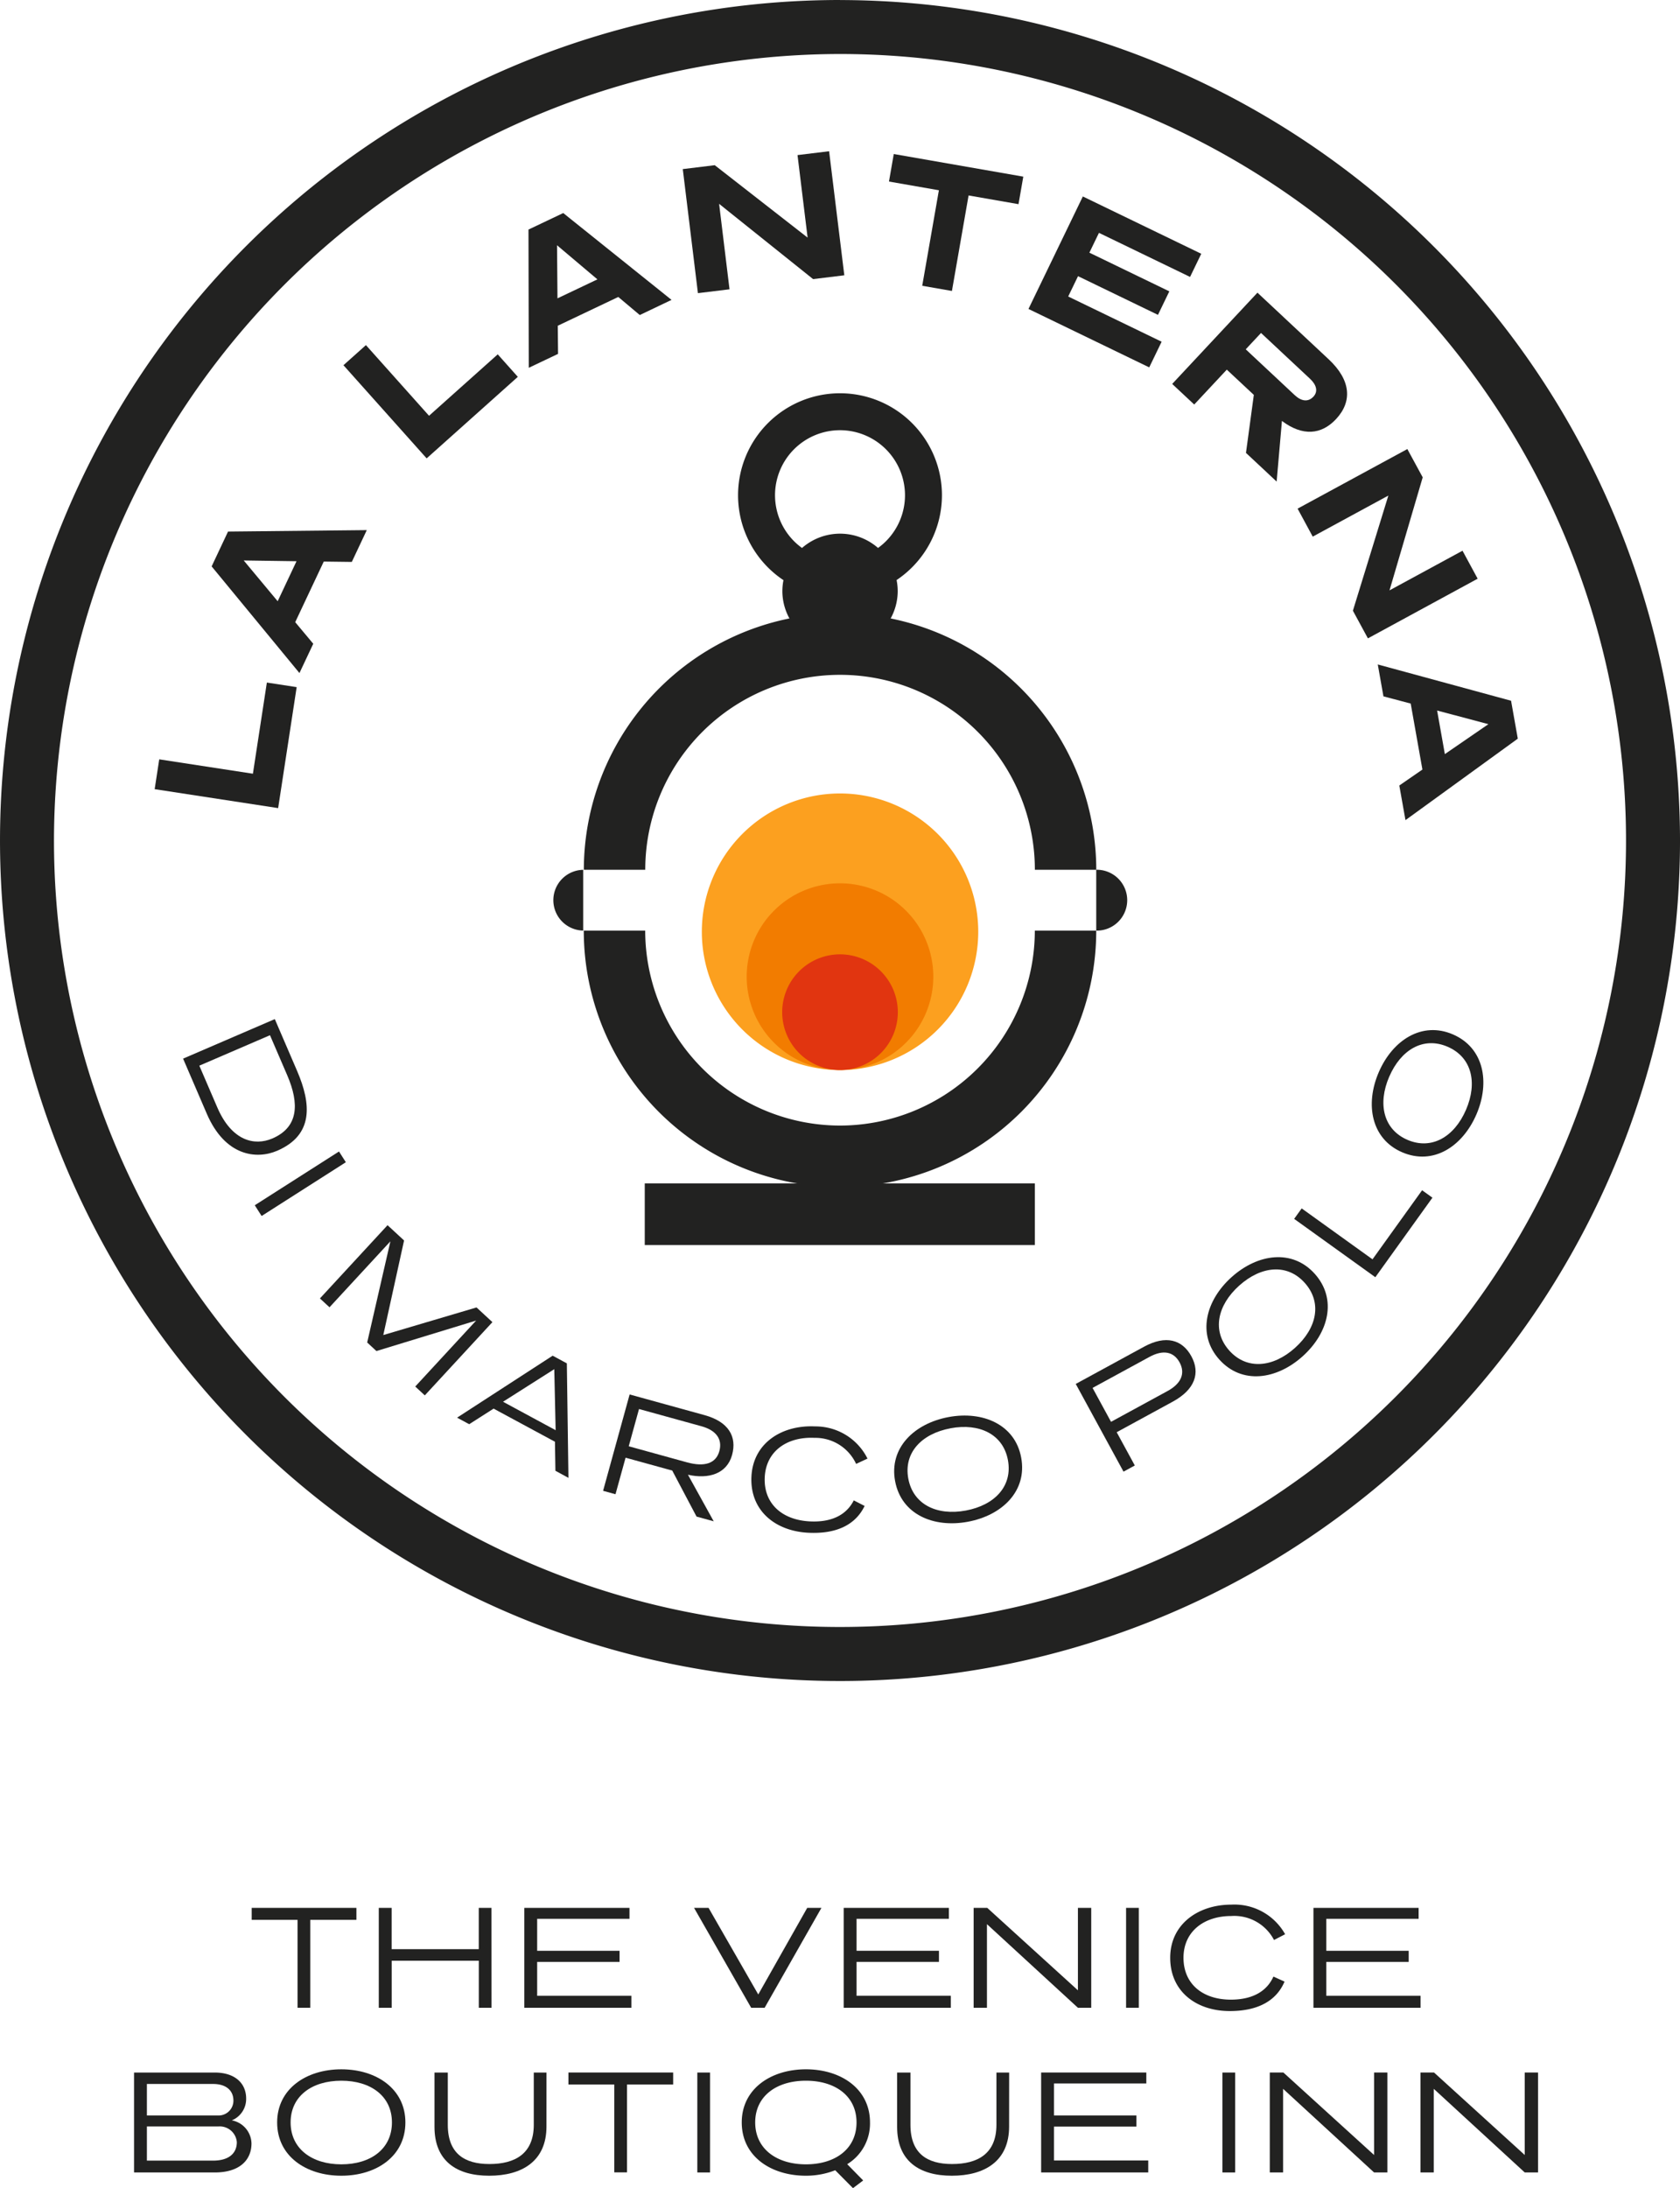 <svg xmlns="http://www.w3.org/2000/svg" xmlns:xlink="http://www.w3.org/1999/xlink" width="166.444" height="216.659" viewBox="0 0 166.444 216.659">
  <defs>
    <clipPath id="clip-path">
      <rect id="Rectangle_130" data-name="Rectangle 130" width="166.444" height="216.659" fill="none"/>
    </clipPath>
  </defs>
  <g id="Group_201" data-name="Group 201" transform="translate(-877.313 -1927.43)">
    <g id="Group_37" data-name="Group 37" transform="translate(877.313 1927.435)">
      <path id="Path_104" data-name="Path 104" d="M164.056,1165.408h-4.573v8.705h-1.26v-8.705H153.68v-1.187h10.376Z" transform="translate(-128.744 -975.319)" fill="#222221"/>
      <path id="Path_105" data-name="Path 105" d="M242.471,1174.114h-1.26v-4.66h-8.632v4.66H231.3v-9.892h1.274v4.089h8.632v-4.089h1.26Z" transform="translate(-193.773 -975.32)" fill="#222221"/>
      <path id="Path_106" data-name="Path 106" d="M330.556,1165.306H321.41v3.166h8.163v1.1H321.41v3.356h9.336v1.187H320.136v-9.892h10.42Z" transform="translate(-268.191 -975.32)" fill="#222221"/>
      <path id="Path_107" data-name="Path 107" d="M430.779,1174.114h-1.334l-5.658-9.892h1.437l4.924,8.574,4.851-8.574h1.408Z" transform="translate(-355.024 -975.32)" fill="#222221"/>
      <path id="Path_108" data-name="Path 108" d="M525.569,1165.306h-9.145v3.166h8.163v1.1h-8.163v3.356h9.336v1.187H515.149v-9.892h10.42Z" transform="translate(-431.561 -975.32)" fill="#222221"/>
      <path id="Path_109" data-name="Path 109" d="M606.145,1174.114h-1.319l-9.013-8.28v8.28h-1.319v-9.892h1.349l8.983,8.163v-8.163h1.319Z" transform="translate(-498.032 -975.32)" fill="#222221"/>
      <rect id="Rectangle_126" data-name="Rectangle 126" width="1.26" height="9.892" transform="translate(111.565 188.902)" fill="#222221"/>
      <g id="Group_36" data-name="Group 36" transform="translate(0 -0.005)">
        <g id="Group_35" data-name="Group 35" transform="translate(0 0)" clip-path="url(#clip-path)">
          <path id="Path_110" data-name="Path 110" d="M724.789,1165.738a4.444,4.444,0,0,0-4.235-2.374c-2.711,0-4.734,1.538-4.734,4.133s1.906,4.148,4.69,4.148c2.242,0,3.6-.895,4.221-2.286l1.1.5c-.791,1.861-2.579,2.916-5.422,2.916-3.3,0-5.906-1.92-5.906-5.276,0-3.327,2.77-5.261,6.052-5.261a5.753,5.753,0,0,1,5.334,2.931Z" transform="translate(-598.567 -973.651)" fill="#222221"/>
          <path id="Path_111" data-name="Path 111" d="M812.4,1165.306h-9.146v3.166h8.163v1.1h-8.163v3.356h9.336v1.187H801.98v-9.892H812.4Z" transform="translate(-671.852 -975.315)" fill="#222221"/>
          <path id="Path_112" data-name="Path 112" d="M89.837,1264.718c1.978,0,3.107,1.041,3.107,2.58a2.289,2.289,0,0,1-1.421,2.154,2.375,2.375,0,0,1,1.949,2.286c0,1.612-1.143,2.872-3.635,2.872h-8v-9.892Zm-6.727,1.129v3.122h7.108a1.468,1.468,0,0,0,1.465-1.465c0-1.056-.777-1.656-2.008-1.656Zm0,4.206v3.384h6.566c1.525,0,2.345-.7,2.345-1.832a1.7,1.7,0,0,0-1.8-1.552Z" transform="translate(-68.557 -1059.505)" fill="#222221"/>
          <path id="Path_113" data-name="Path 113" d="M175.58,1273.269c-3.473,0-6.36-1.92-6.36-5.276,0-3.327,2.888-5.261,6.36-5.261s6.346,1.934,6.346,5.261c0,3.356-2.887,5.276-6.346,5.276m0-9.408c-2.931,0-5.026,1.538-5.026,4.132s2.1,4.148,5.026,4.148,5.013-1.539,5.013-4.148-2.1-4.132-5.013-4.132" transform="translate(-141.762 -1057.841)" fill="#222221"/>
          <path id="Path_114" data-name="Path 114" d="M276.382,1270.068c0,3.429-2.433,4.865-5.672,4.865s-5.422-1.465-5.422-4.837v-5.378h1.319v5.173c0,2.844,1.656,3.884,4.118,3.884,2.522,0,4.4-1,4.4-3.884v-5.173h1.26Z" transform="translate(-222.242 -1059.505)" fill="#222221"/>
          <path id="Path_115" data-name="Path 115" d="M357.451,1265.9h-4.573v8.7h-1.26v-8.7h-4.543v-1.187h10.376Z" transform="translate(-290.759 -1059.504)" fill="#222221"/>
          <rect id="Rectangle_127" data-name="Rectangle 127" width="1.26" height="9.892" transform="translate(69.086 205.213)" fill="#222221"/>
          <path id="Path_116" data-name="Path 116" d="M463.91,1274.5l-1.759-1.773a7.942,7.942,0,0,1-2.9.542c-3.473,0-6.36-1.92-6.36-5.276,0-3.327,2.888-5.261,6.36-5.261s6.346,1.934,6.346,5.261a4.712,4.712,0,0,1-2.257,4.133l1.582,1.612Zm-4.661-10.639c-2.931,0-5.026,1.538-5.026,4.132s2.1,4.148,5.026,4.148,5.013-1.539,5.013-4.148-2.1-4.132-5.013-4.132" transform="translate(-379.403 -1057.841)" fill="#222221"/>
          <path id="Path_117" data-name="Path 117" d="M558.874,1270.068c0,3.429-2.433,4.865-5.672,4.865s-5.422-1.465-5.422-4.837v-5.378H549.1v5.173c0,2.844,1.656,3.884,4.118,3.884,2.522,0,4.4-1,4.4-3.884v-5.173h1.26Z" transform="translate(-458.898 -1059.505)" fill="#222221"/>
          <path id="Path_118" data-name="Path 118" d="M646.128,1265.8h-9.146v3.166h8.163v1.1h-8.163v3.355h9.336v1.188H635.708v-9.893h10.42Z" transform="translate(-532.558 -1059.505)" fill="#222221"/>
          <rect id="Rectangle_128" data-name="Rectangle 128" width="1.26" height="9.892" transform="translate(121.111 205.213)" fill="#222221"/>
          <path id="Path_119" data-name="Path 119" d="M786.972,1274.61h-1.319l-9.013-8.28v8.28h-1.319v-9.893h1.349l8.983,8.163v-8.163h1.319Z" transform="translate(-649.518 -1059.505)" fill="#222221"/>
          <path id="Path_120" data-name="Path 120" d="M878.968,1274.61h-1.32l-9.013-8.28v8.28h-1.319v-9.893h1.348l8.983,8.163v-8.163h1.32Z" transform="translate(-726.586 -1059.505)" fill="#222221"/>
          <path id="Path_121" data-name="Path 121" d="M83.222,5.343A77.874,77.874,0,1,1,5.348,83.218,77.963,77.963,0,0,1,83.222,5.343m0-5.348a83.222,83.222,0,1,0,83.223,83.223A83.316,83.316,0,0,0,83.222,0" transform="translate(0 0.005)" fill="#222221"/>
          <path id="Path_122" data-name="Path 122" d="M455.9,497.879A13.692,13.692,0,1,1,442.2,484.187,13.692,13.692,0,0,1,455.9,497.879" transform="translate(-358.982 -405.622)" fill="#fca01f"/>
          <path id="Path_123" data-name="Path 123" d="M474.414,548.259a9.244,9.244,0,1,1-9.244-9.244,9.244,9.244,0,0,1,9.244,9.244" transform="translate(-381.948 -451.554)" fill="#f27c00"/>
          <path id="Path_124" data-name="Path 124" d="M489.049,588.078a5.728,5.728,0,1,1-5.728-5.728,5.728,5.728,0,0,1,5.728,5.728" transform="translate(-400.098 -487.857)" fill="#e13510"/>
          <rect id="Rectangle_129" data-name="Rectangle 129" width="38.646" height="6.099" transform="translate(63.878 117.177)" fill="#222221"/>
          <path id="Path_125" data-name="Path 125" d="M381.828,587.186a19.324,19.324,0,0,1-19.3-19.3h-6.085a25.386,25.386,0,0,0,50.772,0H401.13a19.323,19.323,0,0,1-19.3,19.3" transform="translate(-298.606 -475.739)" fill="#222221"/>
          <path id="Path_126" data-name="Path 126" d="M386.846,334.048a5.651,5.651,0,0,0,.7-2.68,5.714,5.714,0,0,0-11.428,0,5.647,5.647,0,0,0,.7,2.68,25.425,25.425,0,0,0-20.369,24.883h6.085a19.3,19.3,0,0,1,38.6,0h6.084a25.425,25.425,0,0,0-20.369-24.883" transform="translate(-298.606 -272.813)" fill="#222221"/>
          <path id="Path_127" data-name="Path 127" d="M669.35,530.739h0v6.027a3.014,3.014,0,1,0,0-6.027" transform="translate(-560.742 -444.621)" fill="#222221"/>
          <path id="Path_128" data-name="Path 128" d="M356.146,567.856c-.02,0-.038-.005-.057-.006v.006Z" transform="translate(-298.31 -475.71)" fill="#222221"/>
          <path id="Path_129" data-name="Path 129" d="M356.089,530.739v.006c.02,0,.038-.006.057-.006Z" transform="translate(-298.31 -444.621)" fill="#222221"/>
          <path id="Path_130" data-name="Path 130" d="M337.869,533.783a3.01,3.01,0,0,0,2.956,3.008v-6.016a3.01,3.01,0,0,0-2.956,3.008" transform="translate(-283.047 -444.651)" fill="#222221"/>
          <path id="Path_131" data-name="Path 131" d="M460.727,260.136a10.1,10.1,0,1,1,10.1-10.1,10.115,10.115,0,0,1-10.1,10.1m0-16.542a6.438,6.438,0,1,0,6.439,6.438,6.445,6.445,0,0,0-6.439-6.438" transform="translate(-377.505 -200.997)" fill="#222221"/>
          <path id="Path_132" data-name="Path 132" d="M104.167,425.531l1.383-9.026,2.953.453-1.835,11.979-12.234-1.876.453-2.953Z" transform="translate(-79.111 -348.922)" fill="#222221"/>
          <path id="Path_133" data-name="Path 133" d="M144.61,323.481l-1.484,3.15-2.779-.035-2.828,6,1.788,2.138-1.368,2.9-8.7-10.561,1.625-3.449Zm-8.829,7.042,1.867-3.962-5.231-.075Z" transform="translate(-108.271 -270.992)" fill="#222221"/>
          <path id="Path_134" data-name="Path 134" d="M218.184,217.583l6.807-6.082,1.99,2.228-9.033,8.073-8.243-9.225,2.227-1.99Z" transform="translate(-175.678 -176.416)" fill="#222221"/>
          <path id="Path_135" data-name="Path 135" d="M336.872,138.578l-3.146,1.5-2.129-1.789-5.994,2.848.026,2.788-2.9,1.377-.03-13.686,3.444-1.636Zm-11.3-.152,3.957-1.88-4-3.377Z" transform="translate(-270.341 -108.885)" fill="#222221"/>
          <path id="Path_136" data-name="Path 136" d="M432.913,104.567l-3.093.378-9.311-7.453,1.031,8.463-3.13.381-1.5-12.283,3.167-.387,9.2,7.171-1-8.171,3.13-.382Z" transform="translate(-349.264 -77.309)" fill="#222221"/>
          <path id="Path_137" data-name="Path 137" d="M555.634,98.949l-4.946-.863-1.65,9.457-2.943-.513,1.651-9.458-4.945-.863.475-2.725,12.833,2.24Z" transform="translate(-454.727 -78.733)" fill="#222221"/>
          <path id="Path_138" data-name="Path 138" d="M644,127.846l-9.026-4.365-.949,1.963,7.92,3.83-1.125,2.327-7.92-3.83-.974,2.013,9.257,4.477-1.229,2.541-11.963-5.785,5.386-11.138,11.732,5.674Z" transform="translate(-526.096 -100.426)" fill="#222221"/>
          <path id="Path_139" data-name="Path 139" d="M726.078,197.28l-3.039-2.84.778-5.743-2.678-2.5-3.228,3.454-2.181-2.039,8.445-9.036,7.055,6.593c2.235,2.089,2.346,4.2.731,5.926-1.451,1.553-3.311,1.72-5.36.181Zm-1.548-14.715-1.514,1.62,4.859,4.542c.643.6,1.321.706,1.846.144.476-.508.312-1.163-.332-1.765Z" transform="translate(-599.596 -149.597)" fill="#222221"/>
          <path id="Path_140" data-name="Path 140" d="M799.25,292.773l-1.487-2.739,3.513-11.4-7.492,4.066-1.5-2.771,10.873-5.9,1.522,2.8-3.289,11.192,7.233-3.926,1.5,2.771Z" transform="translate(-663.726 -229.566)" fill="#222221"/>
          <path id="Path_141" data-name="Path 141" d="M844.015,420.881l-.61-3.43,2.289-1.579-1.161-6.535-2.7-.712-.562-3.159,13.206,3.593.667,3.754Zm3.135-10.853.767,4.314,4.314-2.964Z" transform="translate(-704.77 -339.675)" fill="#222221"/>
          <path id="Path_142" data-name="Path 142" d="M123.092,627.03c1.4,3.258,1.642,6.332-1.98,7.891-2.032.876-5.153.56-6.974-3.667L111.79,625.8l9.087-3.914Zm-2.693-3.548-7,3.015,1.78,4.133c1.42,3.3,3.667,3.847,5.458,3.075,2.585-1.113,2.69-3.425,1.473-6.252Z" transform="translate(-93.651 -520.98)" fill="#222221"/>
          <path id="Path_143" data-name="Path 143" d="M156.241,709.047l-.679-1.063,8.345-5.323.678,1.062Z" transform="translate(-130.321 -588.646)" fill="#222221"/>
          <path id="Path_144" data-name="Path 144" d="M205.745,764.483l-.947-.877,6.033-6.531-9.879,3.018-.916-.846,2.3-10.018-6.033,6.531-.949-.876,6.7-7.253,1.637,1.513-2.058,9.364,9.236-2.733,1.574,1.455Z" transform="translate(-163.658 -626.32)" fill="#222221"/>
          <path id="Path_145" data-name="Path 145" d="M290.124,839.355l-1.29-.7-.047-2.876L282.71,832.5l-2.418,1.543-1.2-.648,9.469-6.136,1.406.76Zm-6.48-7.536,5.212,2.817-.135-6.042Z" transform="translate(-233.807 -693.026)" fill="#222221"/>
          <path id="Path_146" data-name="Path 146" d="M379.23,863.5l-1.7-.467-2.408-4.557-4.622-1.274-1,3.618-1.229-.339,2.63-9.54,7.434,2.05c2.36.65,3.217,2.119,2.715,3.941-.514,1.866-2.323,2.416-4.372,1.958Zm-7.4-11.118-1.018,3.688,5.767,1.591c1.752.482,2.875.107,3.21-1.107.319-1.159-.285-2.056-1.77-2.465Z" transform="translate(-308.521 -712.869)" fill="#222221"/>
          <path id="Path_147" data-name="Path 147" d="M469.143,874.112a4.45,4.45,0,0,0-4.12-2.579c-2.711-.131-4.808,1.31-4.933,3.9s1.7,4.24,4.489,4.373c2.242.109,3.648-.72,4.331-2.082l1.075.552c-.881,1.822-2.72,2.791-5.563,2.654-3.3-.16-5.814-2.205-5.651-5.562.161-3.327,3.025-5.126,6.308-4.968a5.755,5.755,0,0,1,5.192,3.188Z" transform="translate(-384.324 -729.165)" fill="#222221"/>
          <path id="Path_148" data-name="Path 148" d="M553.282,874.319c-3.415.636-6.606-.723-7.221-4.024-.61-3.271,1.875-5.7,5.291-6.339,3.4-.634,6.6.74,7.2,4.012.616,3.3-1.872,5.717-5.274,6.351m-1.723-9.253c-2.883.537-4.662,2.434-4.186,4.986s2.821,3.695,5.7,3.158,4.648-2.432,4.169-5c-.475-2.55-2.817-3.68-5.686-3.146" transform="translate(-457.38 -723.645)" fill="#222221"/>
          <path id="Path_149" data-name="Path 149" d="M660.9,826.881l1.795,3.294-1.119.611-4.732-8.685,6.767-3.687c2.148-1.171,3.784-.71,4.688.949s.358,3.292-1.841,4.49Zm-2.39-4.387,1.829,3.358,5.6-3.05c1.377-.749,1.773-1.767,1.192-2.834s-1.633-1.28-2.983-.544Z" transform="translate(-550.265 -685.071)" fill="#222221"/>
          <path id="Path_150" data-name="Path 150" d="M746.169,776.973c-2.586,2.32-6.017,2.819-8.259.321-2.222-2.476-1.365-5.844,1.221-8.163s6.014-2.8,8.236-.323c2.242,2.5,1.376,5.855-1.2,8.166m-6.285-7c-2.181,1.958-2.714,4.5-.981,6.434s4.33,1.687,6.512-.271,2.7-4.493.961-6.434-4.321-1.677-6.491.271" transform="translate(-617.109 -642.681)" fill="#222221"/>
          <path id="Path_151" data-name="Path 151" d="M797.961,733.151l4.913-6.839,1.024.736-5.656,7.875-8.043-5.777.745-1.036Z" transform="translate(-661.982 -608.46)" fill="#222221"/>
          <path id="Path_152" data-name="Path 152" d="M847.973,636.927c-1.375,3.19-4.28,5.082-7.363,3.754-3.056-1.316-3.691-4.734-2.316-7.923s4.288-5.064,7.344-3.748c3.082,1.328,3.7,4.74,2.335,7.917M839.33,633.2c-1.159,2.692-.575,5.227,1.808,6.253s4.638-.284,5.8-2.977.57-5.212-1.826-6.244-4.626.29-5.78,2.969" transform="translate(-701.696 -526.591)" fill="#222221"/>
        </g>
      </g>
    </g>
  </g>
</svg>
